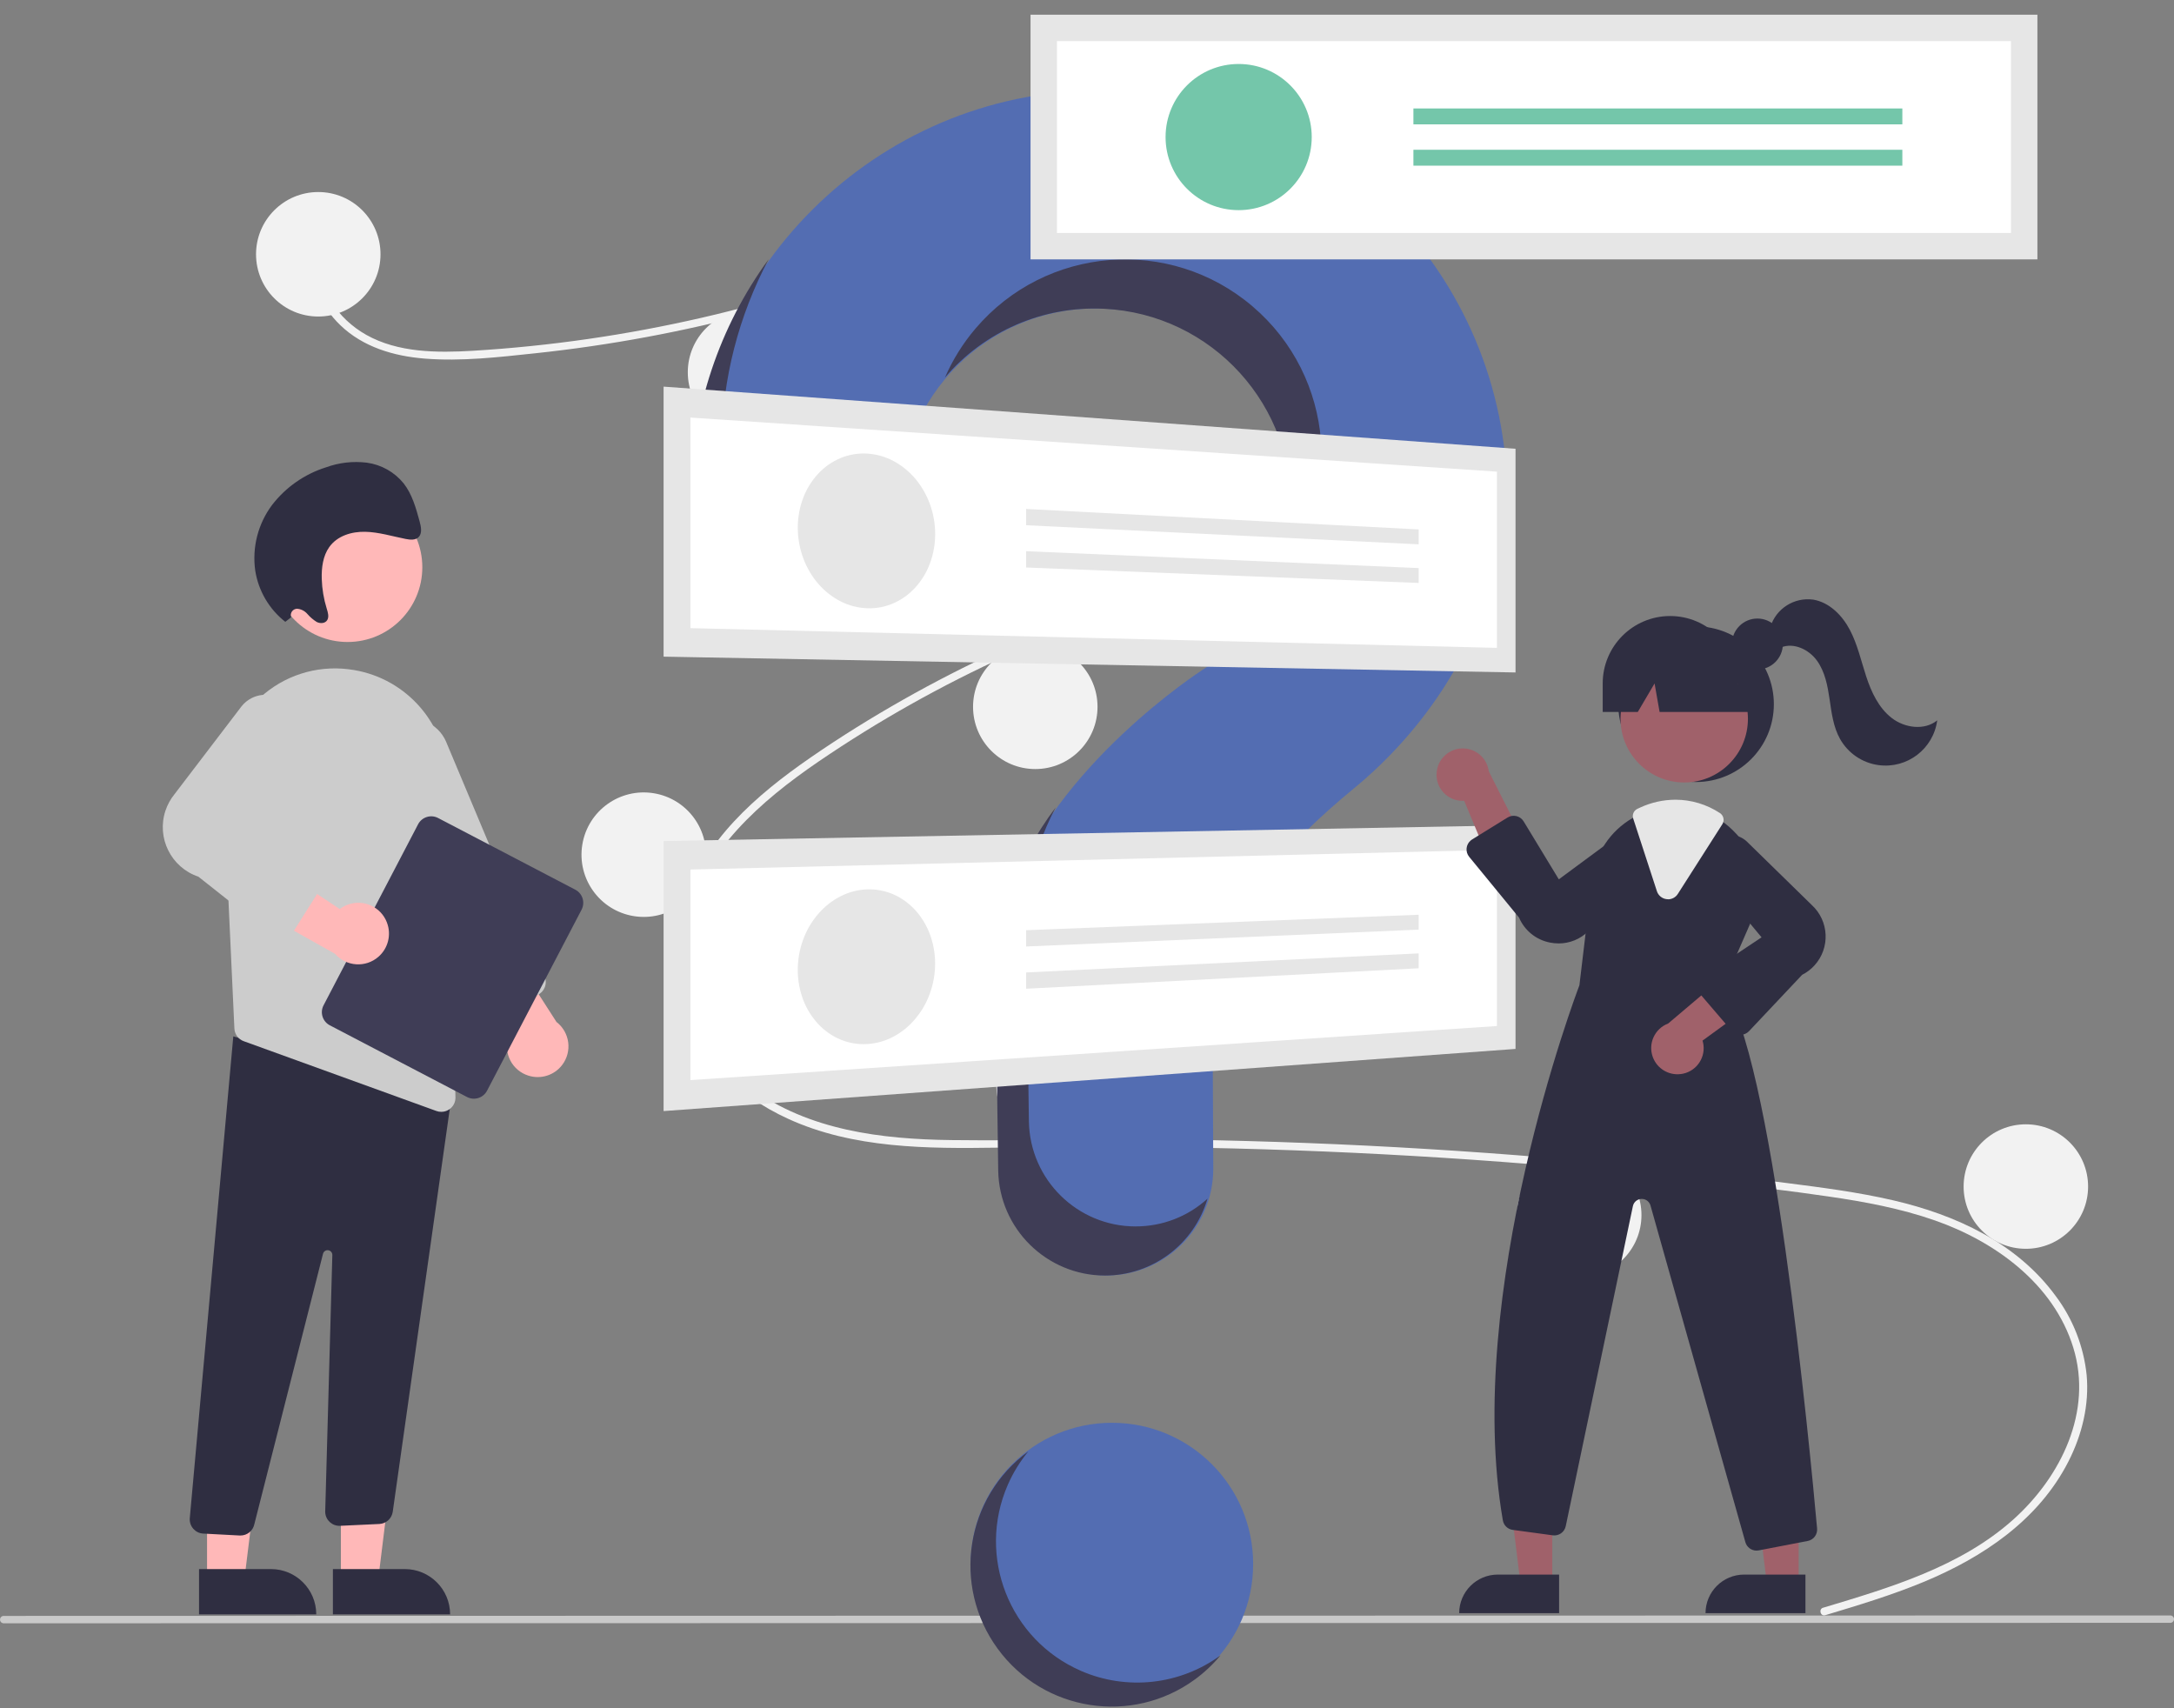 <?xml version="1.0" encoding="UTF-8"?>
<svg id="Layer_1" data-name="Layer 1" xmlns="http://www.w3.org/2000/svg" viewBox="0 0 700 550">
  <rect x="0" y="0" width="700" height="550" fill="#808080" stroke="none"/>
  <defs>
    <style>
      .cls-1 {
        fill: #f2f2f2;
      }

      .cls-2 {
        fill: #e6e6e6;
      }

      .cls-3 {
        fill: #fff;
      }

      .cls-4 {
        fill: #ffb8b8;
      }

      .cls-5 {
        fill: #a0616a;
      }

      .cls-6 {
        fill: #ccc;
      }

      .cls-7 {
        fill: #c9c9c9;
      }

      .cls-8 {
        fill: #3f3d56;
      }

      .cls-9 {
        fill: #536db2;
      }

      .cls-10 {
        fill: #2f2e41;
      }

      .cls-11 {
        fill: #74c6aa;
      }
    </style>
  </defs>
  <path class="cls-7" d="m698.82,522.5l-697.63.15c-.66,0-1.19-.54-1.18-1.2,0-.65.53-1.18,1.18-1.18l697.63-.15c.66,0,1.19.54,1.18,1.2,0,.65-.53,1.18-1.18,1.18Z"/>
  <circle class="cls-9" cx="358.03" cy="503.56" r="45.47"/>
  <path class="cls-1" d="m587.01,517.64c21.49-6.45,44.33-13.18,61.37-28.52,15.23-13.71,25.51-34.64,19.2-55.2-6.3-20.52-25.15-34.2-44.62-41-11.04-3.86-22.59-6-34.14-7.68-12.55-1.83-25.16-3.33-37.77-4.77-51.03-5.84-102.25-9.4-153.67-10.7-25.37-.64-50.73-.62-76.11-.26-22.66.33-46.53.32-67.55-9.31-16.35-7.49-31.18-21.11-35.74-39.02-5.26-20.67,4.44-41.72,18.35-56.69,7.33-7.89,15.9-14.53,24.74-20.64,9.59-6.62,19.52-12.78,29.66-18.53,19.97-11.31,40.85-20.94,62.43-28.78,10.64-3.87,21.44-7.21,32.34-10.29,9.2-2.6,18.43-5.2,27.32-8.75,17.19-6.85,33.53-18.45,37.9-37.47,4.14-18.03-2.84-37.6-15.08-50.99-14.16-15.49-35.52-22.29-55.99-23.39-22.98-1.23-45.44,4.52-67.04,11.82-23.04,7.79-45.59,16.74-69.12,23.05-23.33,6.25-47.12,10.67-71.13,13.22-11.76,1.25-23.87,2.67-35.7,1.71-9.91-.8-19.78-3.72-27.08-10.75-6.26-6.03-10-14.32-8.71-23.07.23-1.59,2.65-.91,2.42.67-1.56,10.65,5.68,20.46,14.6,25.49,10.31,5.81,22.86,5.82,34.33,5.15,24.89-1.5,49.61-5.08,73.91-10.68,23.87-5.45,46.89-13.25,69.89-21.57,21.84-7.91,44.17-15.63,67.5-17.34,20.24-1.49,41.54,1.46,59.18,12.04,15.5,9.3,26.9,24.8,30.53,42.6,3.55,17.39-1.37,34.89-14.53,47.02-13.63,12.56-32.31,17.93-49.73,22.88-22.09,6.27-43.7,13.61-64.62,23.13-21.2,9.63-41.54,21.06-60.78,34.17-18.57,12.69-36.91,28.66-42.78,51.31-2.74,10.55-2.23,21.74,2.35,31.7,4.07,8.86,10.78,16.31,18.59,22.06,18.64,13.71,42.13,16.53,64.64,16.81,25.28.31,50.57-.54,75.86-.12,51.54.85,102.98,3.98,154.31,9.41,12.86,1.36,25.71,2.87,38.54,4.51,11.54,1.48,23.12,2.96,34.47,5.59,20.17,4.68,39.81,13.69,52.34,30.79,5.57,7.41,9.01,16.2,9.98,25.42.88,9.62-1.48,19.26-5.83,27.82-9.63,18.95-27.66,31-46.82,38.91-10.26,4.24-20.9,7.45-31.52,10.64-1.55.46-2.21-1.95-.67-2.42h0Z"/>
  <circle class="cls-1" cx="102.48" cy="81.87" r="20.04"/>
  <circle class="cls-1" cx="241.5" cy="119.86" r="20.04"/>
  <circle class="cls-1" cx="359.23" cy="43.88" r="20.04"/>
  <circle class="cls-1" cx="432.71" cy="129.04" r="20.04"/>
  <circle class="cls-1" cx="333.35" cy="227.57" r="20.04"/>
  <circle class="cls-1" cx="207.27" cy="275.16" r="20.04" transform="translate(-97.54 435.68) rotate(-80.78)"/>
  <circle class="cls-1" cx="340.86" cy="349.47" r="20.04"/>
  <circle class="cls-1" cx="652.3" cy="382.03" r="20.04"/>
  <path class="cls-9" d="m353.16,29.13c-71.06.5-129.24,58.25-130.25,129.3,0,.66-.01,5.27-.01,11.3,0,18.42,14.93,33.35,33.35,33.35h0c18.43,0,33.37-14.95,33.37-33.38v-.02c0-4.1,0-6.94,0-7.12,0-34.94,28.31-63.26,63.24-63.27,34.94,0,63.26,28.31,63.27,63.24,0,21.57-10.98,41.65-29.14,53.28h.01s-47.47,30.57-61.94,72.5h.01c-2.54,8.59-3.83,17.5-3.83,26.46,0,3.68.22,35.9.64,62.05.3,18.77,15.61,33.83,34.39,33.83h0c18.99,0,34.39-15.4,34.39-34.39,0-.07,0-.14,0-.21-.15-23.95-.22-51.83-.22-53.86,0-25.74,24.83-51.39,45.23-68.12,23.49-19.26,40.39-45.51,47.18-75.12,1.5-6.1,2.33-12.34,2.47-18.61,0-72.46-58.74-131.21-131.21-131.21-.32,0-.63,0-.95,0Z"/>
  <path class="cls-8" d="m265.67,187.31h0c-18.42,0-33.35-14.93-33.35-33.35,0-6.03,0-10.65.01-11.3.28-20.66,5.49-40.96,15.18-59.21-15.93,21.81-24.69,48.02-25.06,75.03,0,.66-.01,5.27-.01,11.3,0,18.42,14.93,33.35,33.35,33.35h0c14.94,0,28.05-9.93,32.11-24.31-6.11,5.48-14.02,8.5-22.23,8.49Z"/>
  <path class="cls-8" d="m355.42,99.41c34.9,1.67,61.84,31.31,60.17,66.21-.36,7.64-2.11,15.15-5.16,22.17,22.65-26.6,19.45-66.52-7.15-89.17-26.6-22.65-66.52-19.45-89.17,7.15-4.05,4.75-7.37,10.08-9.86,15.81,12.69-14.93,31.59-23.12,51.17-22.17Z"/>
  <path class="cls-8" d="m365.68,394.87h0c-18.77,0-34.08-15.05-34.39-33.83-.42-26.15-.64-58.37-.64-62.05,0-8.96,1.28-17.87,3.83-26.46h-.01c1.5-4.31,3.32-8.51,5.43-12.56-6.49,8.64-11.65,18.2-15.31,28.37h.01c-2.54,8.59-3.83,17.5-3.83,26.46,0,3.68.22,35.9.64,62.05.3,18.77,15.61,33.83,34.39,33.83h0c15.28,0,28.73-10.09,33.01-24.76-6.32,5.77-14.57,8.96-23.13,8.94Z"/>
  <g>
    <polygon class="cls-4" points="109.76 508.62 121.77 508.62 127.48 462.31 109.76 462.31 109.76 508.62"/>
    <path class="cls-10" d="m144.93,519.77h-37.74s0-14.58,0-14.58h23.16c8.05,0,14.58,6.53,14.58,14.58h0Z"/>
    <polygon class="cls-4" points="66.67 508.62 78.67 508.62 84.39 462.31 66.66 462.31 66.67 508.62"/>
    <path class="cls-10" d="m101.83,519.77h-37.74s0-14.58,0-14.58h23.16c8.05,0,14.58,6.53,14.58,14.58h0Z"/>
    <path class="cls-10" d="m77.16,494.38l-11.73-.62c-2.52-.13-4.46-2.29-4.33-4.81,0-.02,0-.04,0-.05l14.02-155.21,64.56,17.42,6.22-1.7-19.45,137.4c-.34,2.13-2.12,3.74-4.27,3.86l-12.64.59c-2.52.14-4.68-1.79-4.82-4.32,0-.13,0-.25,0-.38l2.29-82.47c.02-.84-.64-1.54-1.48-1.57-.74-.02-1.39.49-1.54,1.22l-22.09,86.99c-.43,2.13-2.3,3.66-4.48,3.65-.08,0-.16,0-.25,0Z"/>
    <circle class="cls-4" cx="111.92" cy="182.64" r="24.06"/>
    <path class="cls-6" d="m71.86,253.31l2.65,57.07.96,20.76c.08,1.85,1.27,3.47,3.01,4.09l62.03,22.47c.5.19,1.03.28,1.57.27,2.51.01,4.56-2.01,4.57-4.53,0-.05,0-.11,0-.16l-2.54-102.61c-.34-17.37-12.99-32.04-30.11-34.94-.6-.09-1.21-.18-1.82-.26-10.42-1.29-20.88,2.09-28.57,9.25-7.96,7.32-12.26,17.8-11.74,28.6h0Z"/>
    <path class="cls-4" d="m170.15,346.32c-5.2-1.61-8.11-7.14-6.49-12.34.28-.91.7-1.78,1.23-2.58l-21.04-27.97,18.15-1.12,17.19,26.74c4.33,3.35,5.12,9.57,1.78,13.89-2.54,3.29-6.87,4.64-10.83,3.38Z"/>
    <path class="cls-6" d="m155.35,326.34c-1.13-.46-2.02-1.35-2.49-2.47l-31.69-75.51c-2.61-6.21.31-13.37,6.52-15.99,6.21-2.61,13.37.31,15.99,6.52,0,0,0,.01,0,.02l31.69,75.51c.98,2.33-.12,5.01-2.45,5.99l-14.07,5.91c-1.12.47-2.38.48-3.5.02h0Z"/>
    <path class="cls-8" d="m104.18,323.68l30.44-58.29c1.22-2.33,4.1-3.24,6.44-2.02l44.18,23.08c2.33,1.22,3.24,4.1,2.02,6.44l-30.44,58.29c-1.22,2.33-4.1,3.24-6.44,2.02l-44.18-23.08c-2.33-1.22-3.24-4.1-2.02-6.44Z"/>
    <path class="cls-4" d="m124.6,297.05c-1.92-5.09-7.6-7.67-12.7-5.75-.9.34-1.74.8-2.5,1.38l-29.17-19.35-.05,18.19,27.7,15.58c3.6,4.12,9.85,4.55,13.97.95,3.13-2.73,4.23-7.13,2.74-11.01h0Z"/>
    <path class="cls-6" d="m87.72,301.14l-23.84-18.88c-8.8-2.96-13.54-12.49-10.59-21.29.65-1.93,1.64-3.72,2.92-5.29l21.64-28.36c3.46-4.23,9.69-4.85,13.92-1.39,3.38,2.77,4.55,7.43,2.86,11.46l-17.12,28.01,25.17,11.94c2.28,1.08,3.26,3.81,2.17,6.1-.08.17-.17.33-.27.48l-10.16,16.08c-.69,1.1-1.82,1.85-3.1,2.07-.03,0-.05,0-.08.01-1.26.19-2.54-.15-3.53-.94Z"/>
    <path class="cls-10" d="m93.74,198.75c-.37-1.09.21-2.28,1.3-2.65.17-.06.34-.09.52-.11,1.32.07,2.55.68,3.4,1.68.87,1,1.88,1.87,3.01,2.58,1.16.59,2.74.5,3.41-.62.62-1.05.2-2.46-.18-3.68-.96-3.1-1.5-6.32-1.6-9.57-.11-3.62.4-7.41,2.41-10.23,2.59-3.65,7.22-5.03,11.6-4.93s8.69,1.45,13.03,2.31c1.5.3,3.26.45,4.26-.72,1.07-1.23.67-3.23.22-4.9-1.18-4.33-2.42-8.8-5.16-12.29-2.95-3.63-7.18-6.01-11.81-6.65-4.45-.55-8.97-.04-13.19,1.5-6.87,2.16-12.91,6.37-17.32,12.07-4.55,6.05-6.51,13.66-5.46,21.16,1.02,6.53,4.48,12.43,9.68,16.51l1.87-1.45Z"/>
  </g>
  <path class="cls-8" d="m348.01,537.94c-23.02-10.03-33.55-36.81-23.53-59.83,1.7-3.9,3.94-7.55,6.65-10.83-20.28,14.81-24.72,43.25-9.91,63.53,14.81,20.28,43.25,24.72,63.53,9.91,3.05-2.23,5.82-4.83,8.23-7.74-13.04,9.53-30.16,11.42-44.97,4.97Z"/>
  <g>
    <rect class="cls-2" x="331.82" y="4.73" width="324.2" height="78.78"/>
    <path class="cls-3" d="m340.32,75.01h307.19V13.24h-307.19v61.77Z"/>
    <circle class="cls-11" cx="398.83" cy="44.13" r="23.53"/>
    <rect class="cls-11" x="455.1" y="34.92" width="157.43" height="5.12"/>
    <rect class="cls-11" x="455.1" y="48.22" width="157.43" height="5.12"/>
    <path id="b9910470-ced5-4346-b4bb-f41b58844e24-1919" class="cls-2" d="m213.67,124.48l274.31,20.01v72.02l-274.31-5.09v-86.94Z"/>
    <path id="bc7e8449-b99b-4317-a70a-91d17db61b29-1920" class="cls-3" d="m222.31,202.24l259.68,6.35v-56.73l-259.68-17.42v67.8Z"/>
    <path id="a430bd6b-b2b0-4af3-a079-7f5fd15b0624-1921" class="cls-2" d="m279.31,146.05c3,.19,5.92,1.04,8.56,2.48,2.65,1.45,4.99,3.38,6.92,5.7,2,2.4,3.56,5.13,4.63,8.07,1.12,3.09,1.69,6.36,1.69,9.64.01,3.24-.56,6.45-1.69,9.49-1.05,2.82-2.62,5.42-4.63,7.65-1.93,2.15-4.28,3.88-6.92,5.07-2.69,1.21-5.61,1.79-8.56,1.69-3.01-.1-5.97-.85-8.65-2.22-2.72-1.39-5.14-3.3-7.14-5.61-2.09-2.42-3.73-5.19-4.85-8.19-1.18-3.17-1.79-6.52-1.79-9.9-.01-3.33.59-6.63,1.79-9.74,1.1-2.87,2.75-5.5,4.85-7.74,2-2.14,4.44-3.83,7.14-4.96,2.74-1.13,5.7-1.62,8.65-1.43Z"/>
    <path id="af019097-0949-417a-9d8d-f710312ce60c-1922" class="cls-2" d="m330.4,163.87l126.39,6.59v4.79l-126.39-6.14v-5.23Z"/>
    <path id="f94f3612-92b8-42d6-ae14-2a9ea684588e-1923" class="cls-2" d="m330.4,177.47l126.39,5.43v4.79l-126.39-4.98v-5.23Z"/>
    <path id="bb553635-e14d-4b1e-b72c-855829e3ad86-1924" class="cls-2" d="m213.67,270.79l274.31-5.09v72.02l-274.31,20.01v-86.94Z"/>
    <path id="e92d7e39-9dcb-4c0c-b0b9-55aac094bc0c-1925" class="cls-3" d="m222.31,347.76l259.68-17.42v-56.73l-259.68,6.35v67.79Z"/>
    <path id="f8649409-803b-4d56-993a-4da6ceb3c345-1926" class="cls-2" d="m256.9,311.13c.13-3.38.87-6.7,2.18-9.82,1.23-2.94,2.98-5.63,5.17-7.94,2.08-2.21,4.57-3.99,7.34-5.25,2.74-1.23,5.71-1.84,8.71-1.78,2.94.06,5.84.79,8.46,2.13,2.58,1.33,4.85,3.18,6.69,5.42,1.91,2.34,3.38,5.02,4.31,7.89,1,3.09,1.45,6.33,1.31,9.58-.13,3.29-.83,6.52-2.07,9.57-1.17,2.89-2.85,5.54-4.94,7.85-2.01,2.23-4.43,4.05-7.13,5.36-2.69,1.31-5.64,2-8.64,2.04-2.96.04-5.9-.61-8.57-1.88-2.65-1.27-5.01-3.09-6.92-5.33-2.01-2.35-3.54-5.07-4.52-8-1.06-3.17-1.53-6.5-1.39-9.84Z"/>
    <path id="f70c4d59-0dd2-4f0b-ba41-17bf719deab5-1927" class="cls-2" d="m330.4,299.5l126.39-4.98v4.79l-126.39,5.43v-5.23Z"/>
    <path id="ba176e8f-fd02-45f1-a5f1-dcef4bb8b7ed-1928" class="cls-2" d="m330.4,313.1l126.39-6.14v4.79l-126.39,6.59v-5.23Z"/>
  </g>
  <g>
    <circle class="cls-1" cx="508.49" cy="391.22" r="20.04"/>
    <circle class="cls-10" cx="546.11" cy="226.73" r="25.05"/>
    <polygon class="cls-5" points="499.82 509.89 489.58 509.89 484.71 470.41 499.82 470.41 499.82 509.89"/>
    <path class="cls-10" d="m482.27,506.96h19.74v12.43h-32.17c0-6.86,5.57-12.43,12.43-12.43Z"/>
    <polygon class="cls-5" points="579.14 509.89 568.91 509.89 564.04 470.41 579.14 470.41 579.14 509.89"/>
    <path class="cls-10" d="m561.59,506.96h19.74v12.43h-32.17c0-6.86,5.57-12.43,12.43-12.43Z"/>
    <circle class="cls-5" cx="542.3" cy="231.42" r="20.51"/>
    <path class="cls-10" d="m554.52,318.08l9.18-21.08c4.57-10.14,2.24-22.05-5.8-29.72-.81-.8-1.66-1.54-2.56-2.23-4.53-3.54-10.11-5.47-15.86-5.49-3.86.02-7.68.86-11.19,2.49-.3.13-.59.28-.89.42-.58.28-1.14.58-1.69.89-7.29,4.19-12.16,11.59-13.11,19.94l-4.05,33.93c-1.02,2.66-37.36,98.85-24.65,172.28.28,1.61,1.57,2.85,3.19,3.06l12.88,1.75c1.95.27,3.78-1.02,4.18-2.95l21.62-103.04c.33-1.58,1.88-2.59,3.46-2.26,1.06.22,1.92,1.02,2.21,2.07l30.54,108.36c.45,1.62,1.92,2.74,3.6,2.74.24,0,.49-.02.73-.07l15.74-3.03c1.9-.35,3.21-2.1,3.03-4.02-2.31-25.79-14.6-154.98-30.56-174.05Z"/>
    <path class="cls-5" d="m462.6,248.48c-.54,4.61,2.76,8.78,7.37,9.31.49.06.99.07,1.48.04l11.46,27.55,8.67-12.85-12.21-24.19c-.59-4.62-4.81-7.9-9.44-7.31-3.87.49-6.9,3.57-7.33,7.45h0Z"/>
    <path class="cls-5" d="m541.16,345.82c4.6-.55,7.89-4.73,7.34-9.33-.06-.49-.16-.98-.3-1.45l24.12-17.57-14.52-5.44-20.68,17.51c-4.36,1.65-6.56,6.52-4.91,10.88,1.38,3.65,5.08,5.88,8.95,5.39h0Z"/>
    <path class="cls-10" d="m501.85,303.75c-.92,0-1.85-.09-2.75-.27-4.45-.85-8.2-3.86-9.98-8.03l-16.06-19.58c-1.32-1.6-1.08-3.97.52-5.29.13-.11.26-.2.4-.29l11.43-7.07c1.76-1.09,4.08-.55,5.17,1.22,0,0,.01.02.02.03l11.32,18.65,21.68-16.02c3.97-2.08,8.88-.55,10.96,3.42,1.66,3.18,1.05,7.07-1.51,9.57l-21.64,19.74c-2.54,2.52-5.98,3.93-9.56,3.93Z"/>
    <path class="cls-10" d="m560.42,333.2s-.06,0-.09,0c-1.07-.03-2.07-.5-2.76-1.31l-10.16-11.85c-1.35-1.58-1.17-3.95.41-5.3.11-.1.24-.19.36-.27l19.02-12.68-17.23-20.72c-2.31-3.84-1.06-8.83,2.79-11.14,3.07-1.84,7-1.45,9.64.96l20.94,20.47c5.63,5.14,6.02,13.87.88,19.49-1.12,1.23-2.46,2.25-3.95,3l-17.12,18.16c-.71.75-1.7,1.18-2.73,1.18Z"/>
    <path class="cls-2" d="m537.09,289.53c-.16,0-.33-.01-.49-.03-1.44-.18-2.65-1.18-3.1-2.56l-7.63-23.4c-.4-1.22.17-2.55,1.33-3.11l.25-.12c.22-.11.45-.21.67-.31,3.56-1.65,7.43-2.51,11.36-2.52,5.09,0,10.07,1.51,14.33,4.31,1.19.79,1.52,2.39.75,3.59l-14.32,22.43c-.68,1.08-1.87,1.74-3.15,1.74Z"/>
    <circle class="cls-10" cx="565.86" cy="207.35" r="8.2"/>
    <path class="cls-10" d="m537.76,198.34h0c-11.99,0-21.71,9.72-21.71,21.71v9.18h11.3l5.4-9.18,1.62,9.18h34.28l-9.18-9.18c0-11.99-9.72-21.71-21.71-21.71Z"/>
    <path class="cls-10" d="m570.07,201.74c1.87-5.85,7.67-9.51,13.76-8.68,5.22.87,9.35,5.07,11.81,9.76s3.6,9.94,5.25,14.97c1.65,5.03,4,10.09,8.18,13.35,4.18,3.26,10.58,4.14,14.69.79-1.23,9.19-9.69,15.65-18.88,14.41-5.23-.7-9.82-3.82-12.41-8.42-2.16-3.85-2.72-8.36-3.36-12.73-.64-4.37-1.48-8.89-4.06-12.47-2.58-3.58-7.42-5.92-11.53-4.29l-3.45-6.68Z"/>
  </g>
</svg>